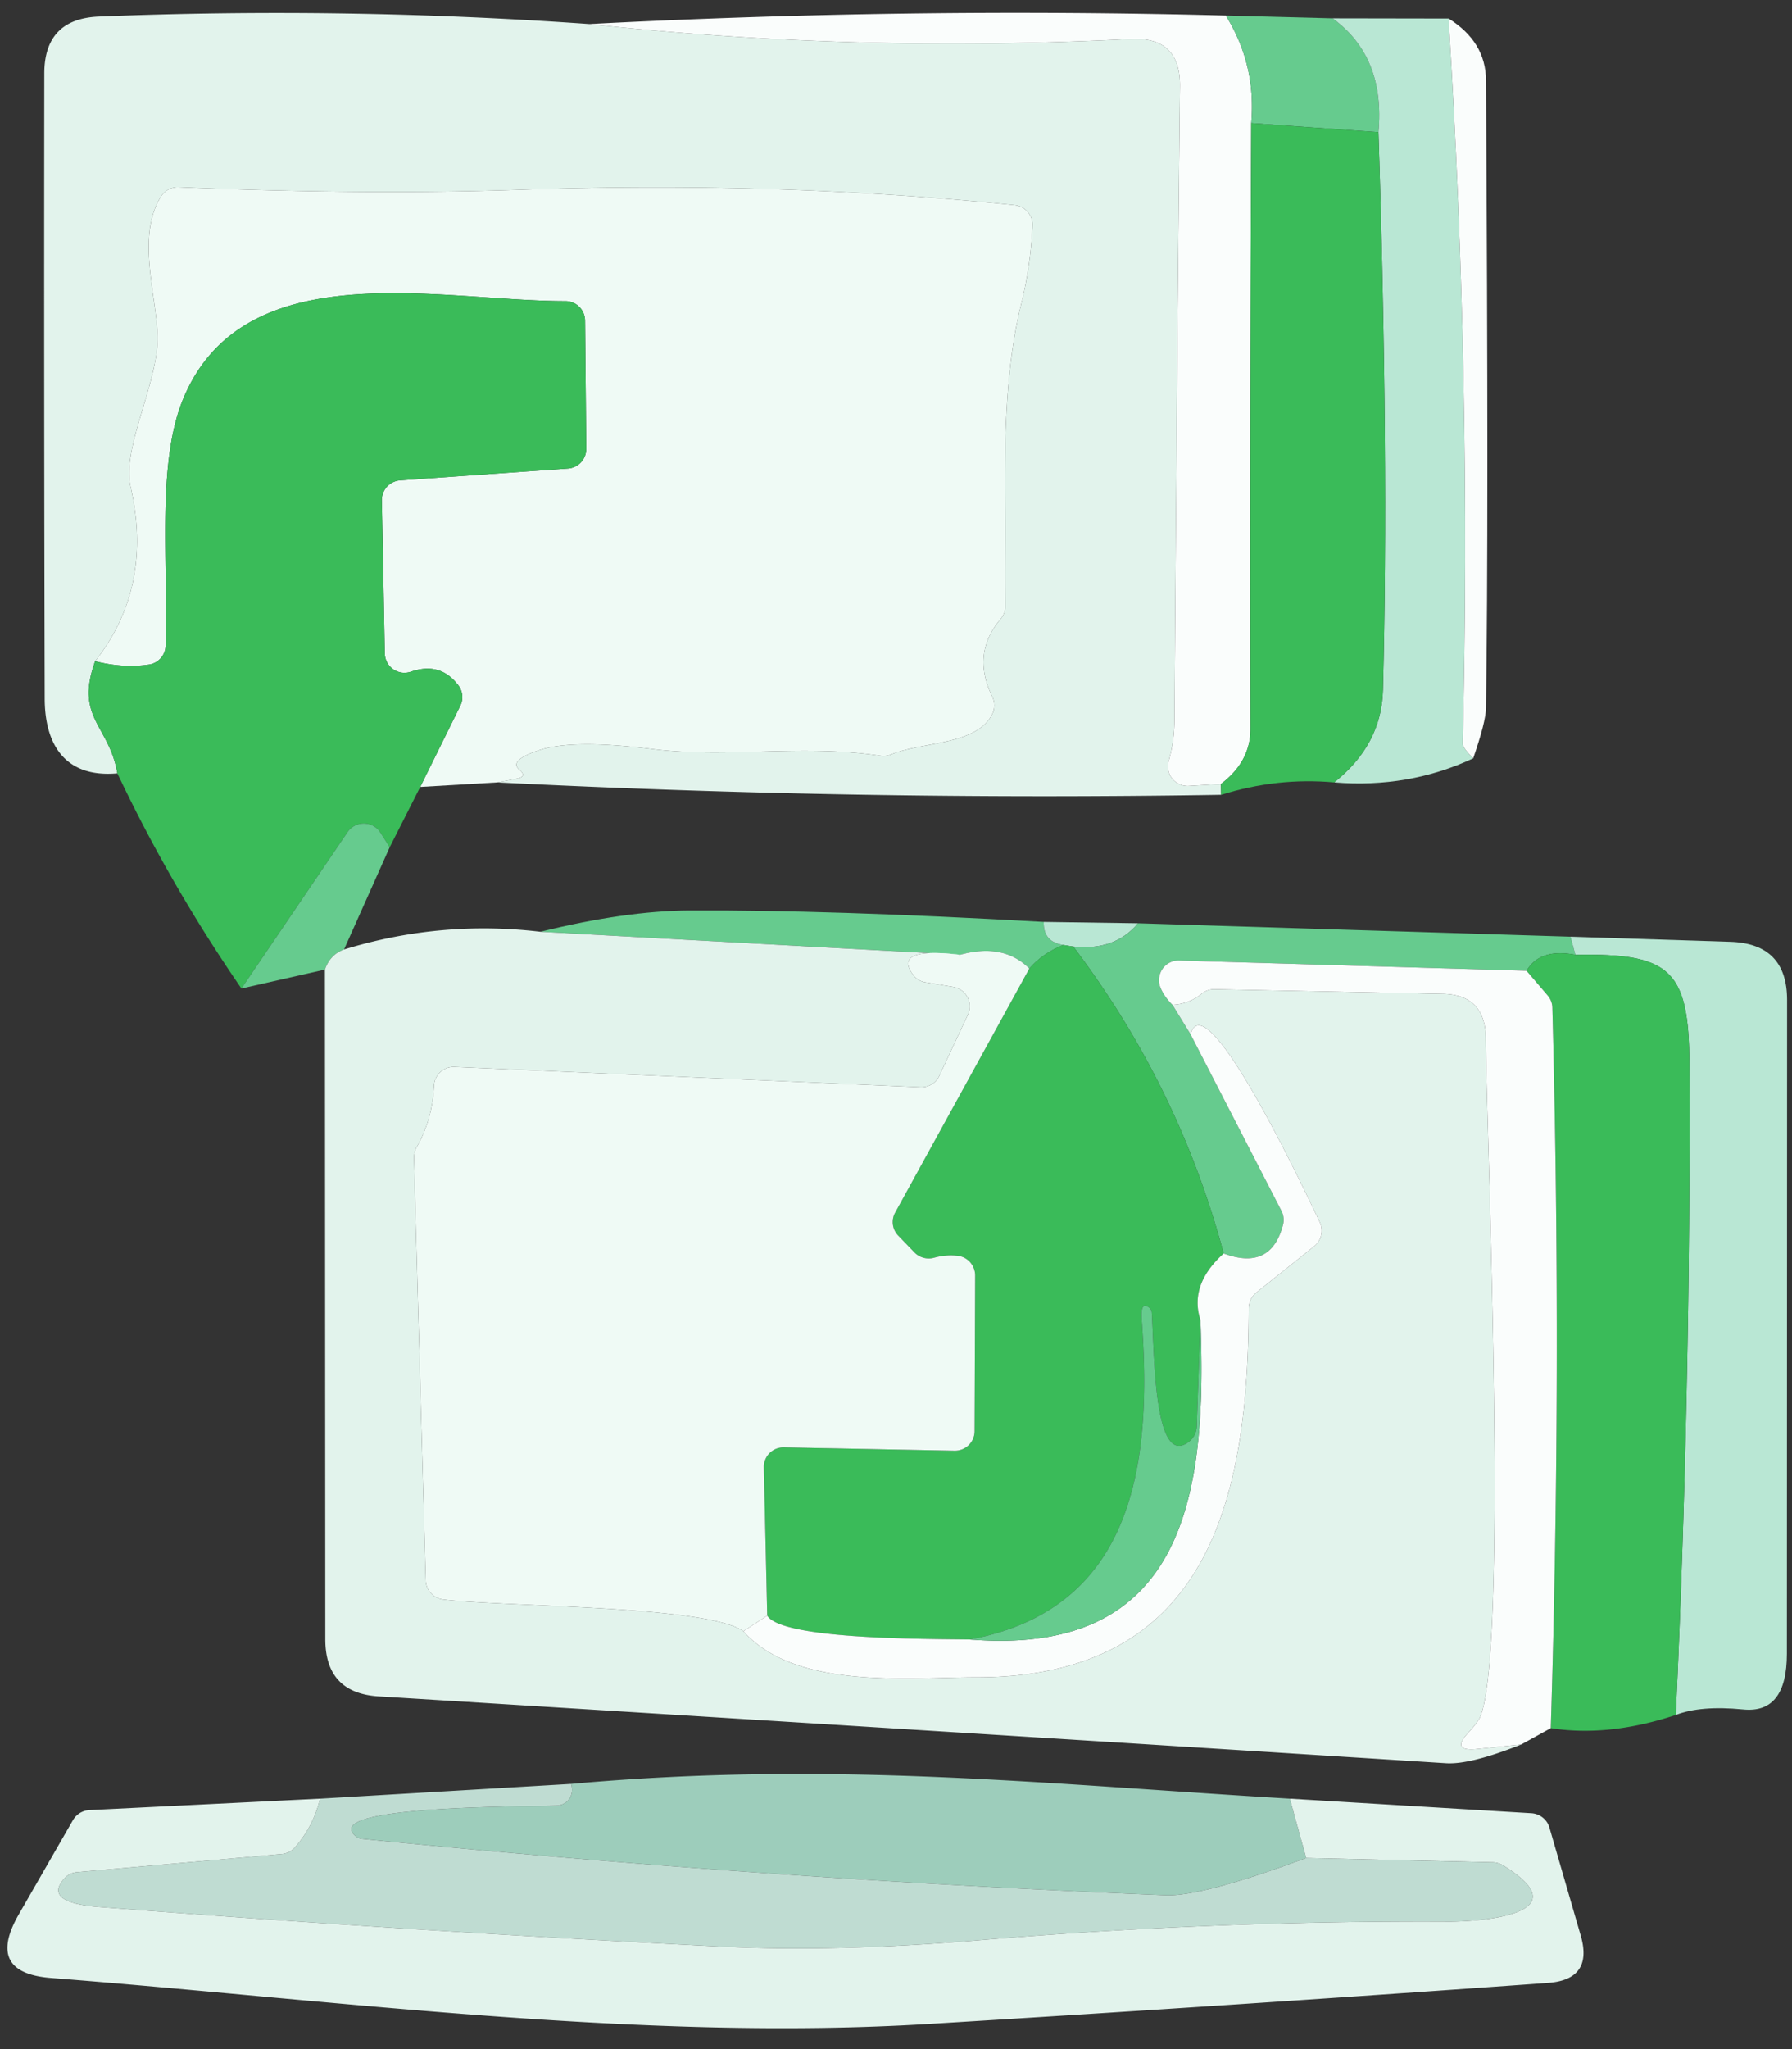 <svg xmlns="http://www.w3.org/2000/svg" version="1.1" viewBox="0 0 91 104">
  
<rect x="0" y="0" width="91" height="104" fill="#333333" stroke="none"/>
  
<g class='img1'>
    <g stroke-width="0.00" fill="none" stroke-linecap="butt">
        <path stroke="#eef8f4" vector-effect="non-scaling-stroke" d="
  M 29.92 1.22
  Q 43.44 2.69 57.42 1.98
  Q 59.95 1.85 59.92 4.38
  Q 59.75 20.03 59.64 36.57
  Q 59.63 37.65 59.35 38.62
  A 1.00 0.99 6.3 0 0 60.37 39.89
  L 62.00 39.79"></path>
        <path stroke="#8ed7a3" vector-effect="non-scaling-stroke" d="
  M 62.00 39.79
  L 62.01 40.34"></path>
        <path stroke="#e9f7f1" vector-effect="non-scaling-stroke" d="
  M 25.25 39.71
  L 26.25 39.52
  Q 26.79 39.41 26.37 39.06
  Q 25.83 38.60 27.33 38.09
  Q 29.02 37.50 33.15 38.02
  C 36.94 38.49 40.77 37.76 44.72 38.36
  A 1.02 1.01 37.5 0 0 45.26 38.29
  C 46.85 37.63 49.56 37.84 50.38 36.26
  A 1.02 0.99 46.6 0 0 50.39 35.36
  Q 49.32 33.18 50.81 31.42
  A 1.03 1.00 66.6 0 0 51.05 30.79
  C 51.15 25.81 50.66 20.23 51.87 15.38
  Q 52.34 13.47 52.43 11.45
  A 1.01 1.00 4.3 0 0 51.53 10.41
  Q 39.49 9.18 26.43 9.63
  Q 18.67 9.90 9.06 9.50
  A 1.02 1.00 -72.9 0 0 8.17 9.98
  C 6.93 11.98 7.93 14.90 8.00 17.04
  C 8.07 19.37 6.18 22.72 6.63 24.69
  Q 7.80 29.79 4.83 33.56"></path>
        <path stroke="#8ed7a3" vector-effect="non-scaling-stroke" d="
  M 4.83 33.56
  C 3.79 36.44 5.54 36.80 5.96 39.25"></path>
        <path stroke="#95dba7" vector-effect="non-scaling-stroke" d="
  M 21.34 39.94
  L 23.37 35.83
  A 0.99 0.98 -50.1 0 0 23.28 34.79
  Q 22.36 33.57 20.87 34.09
  A 1.00 1.00 0.0 0 1 19.54 33.17
  L 19.39 25.40
  A 1.00 1.00 0.0 0 1 20.32 24.38
  L 28.84 23.78
  A 1.00 1.00 0.0 0 0 29.77 22.77
  L 29.71 16.27
  A 1.00 1.00 0.0 0 0 28.70 15.28
  C 22.43 15.29 12.39 12.77 9.30 20.25
  C 7.93 23.55 8.56 28.74 8.41 32.78
  A 0.99 0.99 0.0 0 1 7.55 33.73
  Q 6.27 33.92 4.83 33.56"></path>
        <path stroke="#b0e4c5" vector-effect="non-scaling-stroke" d="
  M 62.25 0.79
  Q 63.80 3.29 63.54 6.25"></path>
        <path stroke="#9adcab" vector-effect="non-scaling-stroke" d="
  M 63.54 6.25
  Q 63.47 21.63 63.50 37.00
  Q 63.50 38.66 62.00 39.79"></path>
        <path stroke="#50c374" vector-effect="non-scaling-stroke" d="
  M 19.79 43.00
  L 19.32 42.26
  A 1.00 1.00 0.0 0 0 17.65 42.23
  L 12.26 50.17"></path>
        <path stroke="#90d9b1" vector-effect="non-scaling-stroke" d="
  M 67.67 0.93
  Q 70.35 2.88 70.00 6.71"></path>
        <path stroke="#50c374" vector-effect="non-scaling-stroke" d="
  M 70.00 6.71
  L 63.54 6.25"></path>
        <path stroke="#a4dfbd" vector-effect="non-scaling-stroke" d="
  M 17.47 48.19
  Q 16.76 48.45 16.50 49.21"></path>
        <path stroke="#daf2e8" vector-effect="non-scaling-stroke" d="
  M 73.56 0.94
  Q 74.72 19.35 74.28 37.75
  Q 74.27 37.94 74.81 38.49"></path>
        <path stroke="#7ad197" vector-effect="non-scaling-stroke" d="
  M 67.75 39.71
  Q 70.16 37.80 70.23 35.01
  Q 70.53 23.09 70.00 6.71"></path>
        <path stroke="#e9f7f1" vector-effect="non-scaling-stroke" d="
  M 48.75 48.46
  Q 45.30 48.05 46.37 49.48
  A 0.99 0.97 -13.8 0 0 47.01 49.86
  L 48.40 50.09
  A 1.00 1.00 0.0 0 1 49.15 51.50
  L 47.70 54.60
  A 1.00 1.00 0.0 0 1 46.75 55.18
  L 23.08 54.15
  A 1.00 1.00 0.0 0 0 22.04 55.10
  Q 21.96 56.83 21.15 58.24
  A 1.12 1.06 60.6 0 0 21.02 58.76
  L 21.62 80.21
  A 1.01 1.00 3.0 0 0 22.50 81.18
  C 25.55 81.56 35.87 81.47 37.75 82.79"></path>
        <path stroke="#eef8f4" vector-effect="non-scaling-stroke" d="
  M 37.75 82.79
  C 40.39 85.78 46.19 85.13 49.58 85.13
  C 61.42 85.14 63.39 75.99 63.41 66.39
  A 1.04 1.03 71.3 0 1 63.79 65.61
  L 66.74 63.25
  A 1.01 1.01 0.0 0 0 67.02 62.03
  C 66.69 61.36 61.25 49.61 60.46 52.50"></path>
        <path stroke="#eef8f4" vector-effect="non-scaling-stroke" d="
  M 59.54 51.00
  Q 60.38 50.96 61.03 50.43
  A 1.00 0.96 25.4 0 1 61.68 50.21
  L 73.25 50.44
  Q 75.43 50.48 75.45 52.69
  C 75.48 57.35 76.66 85.05 75.06 87.33
  Q 74.85 87.63 74.59 87.91
  Q 73.64 88.91 75.01 88.77
  L 77.25 88.54"></path>
        <path stroke="#90d9b1" vector-effect="non-scaling-stroke" d="
  M 79.75 47.54
  L 80.00 48.46"></path>
        <path stroke="#50c374" vector-effect="non-scaling-stroke" d="
  M 80.00 48.46
  Q 78.21 48.11 77.52 49.27"></path>
        <path stroke="#b0e4c5" vector-effect="non-scaling-stroke" d="
  M 77.52 49.27
  L 59.88 48.75
  A 1.00 0.99 79.0 0 0 58.94 50.15
  Q 59.14 50.61 59.54 51.00"></path>
        <path stroke="#a4dfbd" vector-effect="non-scaling-stroke" d="
  M 59.54 51.00
  L 60.46 52.50"></path>
        <path stroke="#b0e4c5" vector-effect="non-scaling-stroke" d="
  M 60.46 52.50
  L 65.08 61.47
  A 1.01 1.00 -51.0 0 1 65.15 62.18
  Q 64.53 64.51 62.14 63.62"></path>
        <path stroke="#50c374" vector-effect="non-scaling-stroke" d="
  M 62.14 63.62
  Q 59.86 55.11 54.50 48.04"></path>
        <path stroke="#90d9b1" vector-effect="non-scaling-stroke" d="
  M 53.00 46.79
  Q 52.97 47.81 54.00 47.96"></path>
        <path stroke="#50c374" vector-effect="non-scaling-stroke" d="
  M 54.00 47.96
  Q 52.94 48.38 52.27 49.16"></path>
        <path stroke="#abe3c2" vector-effect="non-scaling-stroke" d="
  M 52.27 49.16
  Q 50.97 47.85 48.75 48.46"></path>
        <path stroke="#a4dfbd" vector-effect="non-scaling-stroke" d="
  M 48.75 48.46
  L 27.44 47.29"></path>
        <path stroke="#b0e4c5" vector-effect="non-scaling-stroke" d="
  M 49.25 83.21
  C 60.20 84.09 61.31 75.81 60.96 67.00"></path>
        <path stroke="#f5fcf9" vector-effect="non-scaling-stroke" d="
  M 38.96 82.00
  L 37.75 82.79"></path>
        <path stroke="#9adcab" vector-effect="non-scaling-stroke" d="
  M 78.75 87.71
  Q 79.32 69.42 78.83 51.13
  A 1.00 0.95 24.4 0 0 78.58 50.51
  L 77.52 49.27"></path>
        <path stroke="#7ad197" vector-effect="non-scaling-stroke" d="
  M 85.10 87.04
  Q 85.86 70.50 85.79 54.00
  C 85.77 49.21 84.82 48.37 80.00 48.46"></path>
        <path stroke="#90d9b1" vector-effect="non-scaling-stroke" d="
  M 57.79 46.86
  Q 56.62 48.27 54.50 48.04"></path>
        <path stroke="#7ad197" vector-effect="non-scaling-stroke" d="
  M 54.50 48.04
  L 54.00 47.96"></path>
        <path stroke="#9adcab" vector-effect="non-scaling-stroke" d="
  M 62.14 63.62
  Q 60.38 65.20 60.96 67.00"></path>
        <path stroke="#50c374" vector-effect="non-scaling-stroke" d="
  M 60.96 67.00
  L 60.77 72.42
  A 1.02 1.00 -18.3 0 1 60.38 73.17
  C 58.60 74.56 58.62 68.77 58.49 66.62
  A 0.35 0.32 -73.8 0 0 58.37 66.38
  Q 57.90 66.00 57.98 67.00
  C 58.50 74.08 57.70 81.64 49.25 83.21"></path>
        <path stroke="#9adcab" vector-effect="non-scaling-stroke" d="
  M 49.25 83.21
  C 46.67 83.18 39.71 83.19 38.96 82.00"></path>
        <path stroke="#95dba7" vector-effect="non-scaling-stroke" d="
  M 38.96 82.00
  L 38.79 74.48
  A 1.00 0.99 -0.3 0 1 39.81 73.46
  L 48.47 73.63
  A 1.00 0.99 0.6 0 0 49.49 72.64
  L 49.52 64.74
  A 1.01 1.00 -86.1 0 0 48.66 63.74
  Q 48.06 63.66 47.42 63.84
  A 1.02 1.01 -28.9 0 1 46.43 63.56
  L 45.61 62.71
  A 0.99 0.99 0.0 0 1 45.46 61.54
  L 52.27 49.16"></path>
        <path stroke="#c0e0d4" vector-effect="non-scaling-stroke" d="
  M 65.50 91.29
  L 66.33 94.30"></path>
        <path stroke="#aed5c7" vector-effect="non-scaling-stroke" d="
  M 66.33 94.30
  Q 61.01 96.27 59.18 96.19
  Q 38.75 95.36 18.39 93.33
  A 0.66 0.64 81.4 0 1 17.86 92.93
  C 17.34 91.61 27.29 91.70 28.30 91.64
  A 0.80 0.80 0.0 0 0 29.05 90.89
  Q 29.06 90.71 29.00 90.54"></path>
        <path stroke="#d1e8df" vector-effect="non-scaling-stroke" d="
  M 66.33 94.30
  L 75.82 94.52
  A 1.04 1.03 -28.1 0 1 76.32 94.67
  C 80.47 97.22 74.93 97.53 73.61 97.53
  Q 61.67 97.47 49.76 98.47
  Q 42.52 99.08 36.71 98.80
  Q 20.87 98.01 5.06 96.79
  Q 2.19 96.57 3.25 95.36
  A 0.96 0.95 -71.9 0 1 3.91 95.02
  L 14.31 94.10
  A 1.04 1.00 17.1 0 0 14.97 93.77
  Q 15.92 92.69 16.25 91.29"></path>
      </g>
      <g>
        <path fill="#e2f3ec" d="
        M 29.92 1.22
        Q 43.44 2.69 57.42 1.98
        Q 59.95 1.85 59.92 4.38
        Q 59.75 20.03 59.64 36.57
        Q 59.63 37.65 59.35 38.62
        A 1.00 0.99 6.3 0 0 60.37 39.89
        L 62.00 39.79
        L 62.01 40.34
        Q 43.62 40.64 25.25 39.71
        L 26.25 39.52
        Q 26.79 39.41 26.37 39.06
        Q 25.83 38.60 27.33 38.09
        Q 29.02 37.50 33.15 38.02
        C 36.94 38.49 40.77 37.76 44.72 38.36
        A 1.02 1.01 37.5 0 0 45.26 38.29
        C 46.85 37.63 49.56 37.84 50.38 36.26
        A 1.02 0.99 46.6 0 0 50.39 35.36
        Q 49.32 33.18 50.81 31.42
        A 1.03 1.00 66.6 0 0 51.05 30.79
        C 51.15 25.81 50.66 20.23 51.87 15.38
        Q 52.34 13.47 52.43 11.45
        A 1.01 1.00 4.3 0 0 51.53 10.41
        Q 39.49 9.18 26.43 9.63
        Q 18.67 9.90 9.06 9.50
        A 1.02 1.00 -72.9 0 0 8.17 9.98
        C 6.93 11.98 7.93 14.90 8.00 17.04
        C 8.07 19.37 6.18 22.72 6.63 24.69
        Q 7.80 29.79 4.83 33.56
        C 3.79 36.44 5.54 36.80 5.96 39.25
        C 3.41 39.48 2.28 37.92 2.27 35.47
        Q 2.23 19.63 2.25 3.73
        Q 2.25 0.95 5.03 0.84
        Q 17.52 0.34 29.92 1.22
        Z"></path>
        <path fill="#fafdfc" d="
        M 29.92 1.22
        Q 46.18 0.37 62.25 0.79
        Q 63.80 3.29 63.54 6.25
        Q 63.47 21.63 63.50 37.00
        Q 63.50 38.66 62.00 39.79
        L 60.37 39.89
        A 1.00 0.99 6.3 0 1 59.35 38.62
        Q 59.63 37.65 59.64 36.57
        Q 59.75 20.03 59.92 4.38
        Q 59.95 1.85 57.42 1.98
        Q 43.44 2.69 29.92 1.22
        Z"></path>
        <path fill="#66cb8e" d="
        M 62.25 0.79
        L 67.67 0.93
        Q 70.35 2.88 70.00 6.71
        L 63.54 6.25
        Q 63.80 3.29 62.25 0.79
        Z"></path>
        <path fill="#b9e7d4" d="
        M 67.67 0.93
        L 73.56 0.94
        Q 74.72 19.35 74.28 37.75
        Q 74.27 37.94 74.81 38.49
        Q 71.52 40.02 67.75 39.71
        Q 70.16 37.80 70.23 35.01
        Q 70.53 23.09 70.00 6.71
        Q 70.35 2.88 67.67 0.93
        Z"></path>
        <path fill="#fafdfc" d="
        M 73.56 0.94
        Q 75.45 2.12 75.46 4.07
        Q 75.60 26.67 75.46 35.94
        Q 75.45 36.64 74.81 38.49
        Q 74.27 37.94 74.28 37.75
        Q 74.72 19.35 73.56 0.94
        Z"></path>
        <path fill="#3abb59" d="
        M 70.00 6.71
        Q 70.53 23.09 70.23 35.01
        Q 70.16 37.80 67.75 39.71
        Q 64.86 39.45 62.01 40.34
        L 62.00 39.79
        Q 63.50 38.66 63.50 37.00
        Q 63.47 21.63 63.54 6.25
        L 70.00 6.71
        Z"></path>
        <path fill="#effaf5" d="
        M 25.25 39.71
        L 21.34 39.94
        L 23.37 35.83
        A 0.99 0.98 -50.1 0 0 23.28 34.79
        Q 22.36 33.57 20.87 34.09
        A 1.00 1.00 0.0 0 1 19.54 33.17
        L 19.39 25.40
        A 1.00 1.00 0.0 0 1 20.32 24.38
        L 28.84 23.78
        A 1.00 1.00 0.0 0 0 29.77 22.77
        L 29.71 16.27
        A 1.00 1.00 0.0 0 0 28.70 15.28
        C 22.43 15.29 12.39 12.77 9.30 20.25
        C 7.93 23.55 8.56 28.74 8.41 32.78
        A 0.99 0.99 0.0 0 1 7.55 33.73
        Q 6.27 33.92 4.83 33.56
        Q 7.80 29.79 6.63 24.69
        C 6.18 22.72 8.07 19.37 8.00 17.04
        C 7.93 14.90 6.93 11.98 8.17 9.98
        A 1.02 1.00 -72.9 0 1 9.06 9.50
        Q 18.67 9.90 26.43 9.63
        Q 39.49 9.18 51.53 10.41
        A 1.01 1.00 4.3 0 1 52.43 11.45
        Q 52.34 13.47 51.87 15.38
        C 50.66 20.23 51.15 25.81 51.05 30.79
        A 1.03 1.00 66.6 0 1 50.81 31.42
        Q 49.32 33.18 50.39 35.36
        A 1.02 0.99 46.6 0 1 50.38 36.26
        C 49.56 37.84 46.85 37.63 45.26 38.29
        A 1.02 1.01 37.5 0 1 44.72 38.36
        C 40.77 37.76 36.94 38.49 33.15 38.02
        Q 29.02 37.50 27.33 38.09
        Q 25.83 38.60 26.37 39.06
        Q 26.79 39.41 26.25 39.52
        L 25.25 39.71
        Z"></path>
        <path fill="#3abb59" d="
        M 21.34 39.94
        L 19.79 43.00
        L 19.32 42.26
        A 1.00 1.00 0.0 0 0 17.65 42.23
        L 12.26 50.17
        Q 8.64 44.91 5.96 39.25
        C 5.54 36.80 3.79 36.44 4.83 33.56
        Q 6.27 33.92 7.55 33.73
        A 0.99 0.99 0.0 0 0 8.41 32.78
        C 8.56 28.74 7.93 23.55 9.30 20.25
        C 12.39 12.77 22.43 15.29 28.70 15.28
        A 1.00 1.00 0.0 0 1 29.71 16.27
        L 29.77 22.77
        A 1.00 1.00 0.0 0 1 28.84 23.78
        L 20.32 24.38
        A 1.00 1.00 0.0 0 0 19.39 25.40
        L 19.54 33.17
        A 1.00 1.00 0.0 0 0 20.87 34.09
        Q 22.36 33.57 23.28 34.79
        A 0.99 0.98 -50.1 0 1 23.37 35.83
        L 21.34 39.94
        Z"></path>
        <path fill="#66cb8e" d="
        M 19.79 43.00
        L 17.47 48.19
        Q 16.76 48.45 16.50 49.21
        L 12.26 50.17
        L 17.65 42.23
        A 1.00 1.00 0.0 0 1 19.32 42.26
        L 19.79 43.00
        Z"></path>
        <path fill="#66cb8e" d="
        M 53.00 46.79
        Q 52.97 47.81 54.00 47.96
        Q 52.94 48.38 52.27 49.16
        Q 50.97 47.85 48.75 48.46
        L 27.44 47.29
        Q 31.75 46.23 34.99 46.21
        Q 42.01 46.17 53.00 46.79
        Z"></path>
        <path fill="#b9e7d4" d="
        M 53.00 46.79
        L 57.79 46.86
        Q 56.62 48.27 54.50 48.04
        L 54.00 47.96
        Q 52.97 47.81 53.00 46.79
        Z"></path>
        <path fill="#66cb8e" d="
        M 57.79 46.86
        L 79.75 47.54
        L 80.00 48.46
        Q 78.21 48.11 77.52 49.27
        L 59.88 48.75
        A 1.00 0.99 79.0 0 0 58.94 50.15
        Q 59.14 50.61 59.54 51.00
        L 60.46 52.50
        L 65.08 61.47
        A 1.01 1.00 -51.0 0 1 65.15 62.18
        Q 64.53 64.51 62.14 63.62
        Q 59.86 55.11 54.50 48.04
        Q 56.62 48.27 57.79 46.86
        Z"></path>
        <path fill="#e2f3ec" d="
        M 27.44 47.29
        L 48.75 48.46
        Q 45.30 48.05 46.37 49.48
        A 0.99 0.97 -13.8 0 0 47.01 49.86
        L 48.40 50.09
        A 1.00 1.00 0.0 0 1 49.15 51.50
        L 47.70 54.60
        A 1.00 1.00 0.0 0 1 46.75 55.18
        L 23.08 54.15
        A 1.00 1.00 0.0 0 0 22.04 55.10
        Q 21.96 56.83 21.15 58.24
        A 1.12 1.06 60.6 0 0 21.02 58.76
        L 21.62 80.21
        A 1.01 1.00 3.0 0 0 22.50 81.18
        C 25.55 81.56 35.87 81.47 37.75 82.79
        C 40.39 85.78 46.19 85.13 49.58 85.13
        C 61.42 85.14 63.39 75.99 63.41 66.39
        A 1.04 1.03 71.3 0 1 63.79 65.61
        L 66.74 63.25
        A 1.01 1.01 0.0 0 0 67.02 62.03
        C 66.69 61.36 61.25 49.61 60.46 52.50
        L 59.54 51.00
        Q 60.38 50.96 61.03 50.43
        A 1.00 0.96 25.4 0 1 61.68 50.21
        L 73.25 50.44
        Q 75.43 50.48 75.45 52.69
        C 75.48 57.35 76.66 85.05 75.06 87.33
        Q 74.85 87.63 74.59 87.91
        Q 73.64 88.91 75.01 88.77
        L 77.25 88.54
        Q 74.66 89.57 73.43 89.49
        Q 46.10 87.76 19.25 86.10
        Q 16.52 85.94 16.52 83.20
        L 16.50 49.21
        Q 16.76 48.45 17.47 48.19
        Q 22.37 46.69 27.44 47.29
        Z"></path>
        <path fill="#b9e7d4" d="
        M 79.75 47.54
        L 87.86 47.80
        Q 90.75 47.89 90.75 50.75
        L 90.74 83.93
        Q 90.74 86.99 88.51 86.76
        Q 86.36 86.55 85.10 87.04
        Q 85.86 70.50 85.79 54.00
        C 85.77 49.21 84.82 48.37 80.00 48.46
        L 79.75 47.54
        Z"></path>
        <path fill="#3abb59" d="
        M 54.00 47.96
        L 54.50 48.04
        Q 59.86 55.11 62.14 63.62
        Q 60.38 65.20 60.96 67.00
        L 60.77 72.42
        A 1.02 1.00 -18.3 0 1 60.38 73.17
        C 58.60 74.56 58.62 68.77 58.49 66.62
        A 0.35 0.32 -73.8 0 0 58.37 66.38
        Q 57.90 66.00 57.98 67.00
        C 58.50 74.08 57.70 81.64 49.25 83.21
        C 46.67 83.18 39.71 83.19 38.96 82.00
        L 38.79 74.48
        A 1.00 0.99 -0.3 0 1 39.81 73.46
        L 48.47 73.63
        A 1.00 0.99 0.6 0 0 49.49 72.64
        L 49.52 64.74
        A 1.01 1.00 -86.1 0 0 48.66 63.74
        Q 48.06 63.66 47.42 63.84
        A 1.02 1.01 -28.9 0 1 46.43 63.56
        L 45.61 62.71
        A 0.99 0.99 0.0 0 1 45.46 61.54
        L 52.27 49.16
        Q 52.94 48.38 54.00 47.96
        Z"></path>
        <path fill="#effaf5" d="
        M 52.27 49.16
        L 45.46 61.54
        A 0.99 0.99 0.0 0 0 45.61 62.71
        L 46.43 63.56
        A 1.02 1.01 -28.9 0 0 47.42 63.84
        Q 48.06 63.66 48.66 63.74
        A 1.01 1.00 -86.1 0 1 49.52 64.74
        L 49.49 72.64
        A 1.00 0.99 0.6 0 1 48.47 73.63
        L 39.81 73.46
        A 1.00 0.99 -0.3 0 0 38.79 74.48
        L 38.96 82.00
        L 37.75 82.79
        C 35.87 81.47 25.55 81.56 22.50 81.18
        A 1.01 1.00 3.0 0 1 21.62 80.21
        L 21.02 58.76
        A 1.12 1.06 60.6 0 1 21.15 58.24
        Q 21.96 56.83 22.04 55.10
        A 1.00 1.00 0.0 0 1 23.08 54.15
        L 46.75 55.18
        A 1.00 1.00 0.0 0 0 47.70 54.60
        L 49.15 51.50
        A 1.00 1.00 0.0 0 0 48.40 50.09
        L 47.01 49.86
        A 0.99 0.97 -13.8 0 1 46.37 49.48
        Q 45.30 48.05 48.75 48.46
        Q 50.97 47.85 52.27 49.16
        Z"></path>
        <path fill="#3abb59" d="
        M 80.00 48.46
        C 84.82 48.37 85.77 49.21 85.79 54.00
        Q 85.86 70.50 85.10 87.04
        Q 81.69 88.17 78.75 87.71
        Q 79.32 69.42 78.83 51.13
        A 1.00 0.95 24.4 0 0 78.58 50.51
        L 77.52 49.27
        Q 78.21 48.11 80.00 48.46
        Z"></path>
        <path fill="#fafdfc" d="
        M 77.52 49.27
        L 78.58 50.51
        A 1.00 0.95 24.4 0 1 78.83 51.13
        Q 79.32 69.42 78.75 87.71
        L 77.25 88.54
        L 75.01 88.77
        Q 73.64 88.91 74.59 87.91
        Q 74.85 87.63 75.06 87.33
        C 76.66 85.05 75.48 57.35 75.45 52.69
        Q 75.43 50.48 73.25 50.44
        L 61.68 50.21
        A 1.00 0.96 25.4 0 0 61.03 50.43
        Q 60.38 50.96 59.54 51.00
        Q 59.14 50.61 58.94 50.15
        A 1.00 0.99 79.0 0 1 59.88 48.75
        L 77.52 49.27
        Z"></path>
        <path fill="#fafdfc" d="
        M 37.75 82.79
        L 38.96 82.00
        C 39.71 83.19 46.67 83.18 49.25 83.21
        C 60.20 84.09 61.31 75.81 60.96 67.00
        Q 60.38 65.20 62.14 63.62
        Q 64.53 64.51 65.15 62.18
        A 1.01 1.00 -51.0 0 0 65.08 61.47
        L 60.46 52.50
        C 61.25 49.61 66.69 61.36 67.02 62.03
        A 1.01 1.01 0.0 0 1 66.74 63.25
        L 63.79 65.61
        A 1.04 1.03 71.3 0 0 63.41 66.39
        C 63.39 75.99 61.42 85.14 49.58 85.13
        C 46.19 85.13 40.39 85.78 37.75 82.79
        Z"></path>
        <path fill="#66cb8e" d="
        M 60.96 67.00
        C 61.31 75.81 60.20 84.09 49.25 83.21
        C 57.70 81.64 58.50 74.08 57.98 67.00
        Q 57.90 66.00 58.37 66.38
        A 0.35 0.32 -73.8 0 1 58.49 66.62
        C 58.62 68.77 58.60 74.56 60.38 73.17
        A 1.02 1.00 -18.3 0 0 60.77 72.42
        L 60.96 67.00
        Z"></path>
      </g>
</g>

      <g class="">
        <path fill="#9dcdbb" d="
  M 65.50 91.29
  L 66.33 94.30
  Q 61.01 96.27 59.18 96.19
  Q 38.75 95.36 18.39 93.33
  A 0.66 0.64 81.4 0 1 17.86 92.93
  C 17.34 91.61 27.29 91.70 28.30 91.64
  A 0.80 0.80 0.0 0 0 29.05 90.89
  Q 29.06 90.71 29.00 90.54
  C 42.27 89.34 53.18 90.56 65.50 91.29
  Z"></path>
        <path fill="#bfdcd2" d="
  M 29.00 90.54
  Q 29.06 90.71 29.05 90.89
  A 0.80 0.80 0.0 0 1 28.30 91.64
  C 27.29 91.70 17.34 91.61 17.86 92.93
  A 0.66 0.64 81.4 0 0 18.39 93.33
  Q 38.75 95.36 59.18 96.19
  Q 61.01 96.27 66.33 94.30
  L 75.82 94.52
  A 1.04 1.03 -28.1 0 1 76.32 94.67
  C 80.47 97.22 74.93 97.53 73.61 97.53
  Q 61.67 97.47 49.76 98.47
  Q 42.52 99.08 36.71 98.80
  Q 20.87 98.01 5.06 96.79
  Q 2.19 96.57 3.25 95.36
  A 0.96 0.95 -71.9 0 1 3.91 95.02
  L 14.31 94.10
  A 1.04 1.00 17.1 0 0 14.97 93.77
  Q 15.92 92.69 16.25 91.29
  L 29.00 90.54
  Z"></path>
        <path fill="#e2f3ec" d="
  M 16.25 91.29
  Q 15.92 92.69 14.97 93.77
  A 1.04 1.00 17.1 0 1 14.31 94.10
  L 3.91 95.02
  A 0.96 0.95 -71.9 0 0 3.25 95.36
  Q 2.19 96.57 5.06 96.79
  Q 20.87 98.01 36.71 98.80
  Q 42.52 99.08 49.76 98.47
  Q 61.67 97.47 73.61 97.53
  C 74.93 97.53 80.47 97.22 76.32 94.67
  A 1.04 1.03 -28.1 0 0 75.82 94.52
  L 66.33 94.30
  L 65.50 91.29
  L 77.78 92.03
  A 1.02 1.01 -6.2 0 1 78.68 92.75
  L 80.27 98.23
  Q 80.92 100.47 78.61 100.64
  Q 63.30 101.74 47.24 102.72
  C 32.55 103.62 17.05 101.52 2.59 100.39
  Q -0.75 100.13 0.95 97.17
  L 3.71 92.37
  A 1.03 1.02 -76.0 0 1 4.53 91.87
  L 16.25 91.29
  Z"></path>
      </g>
    </svg>
